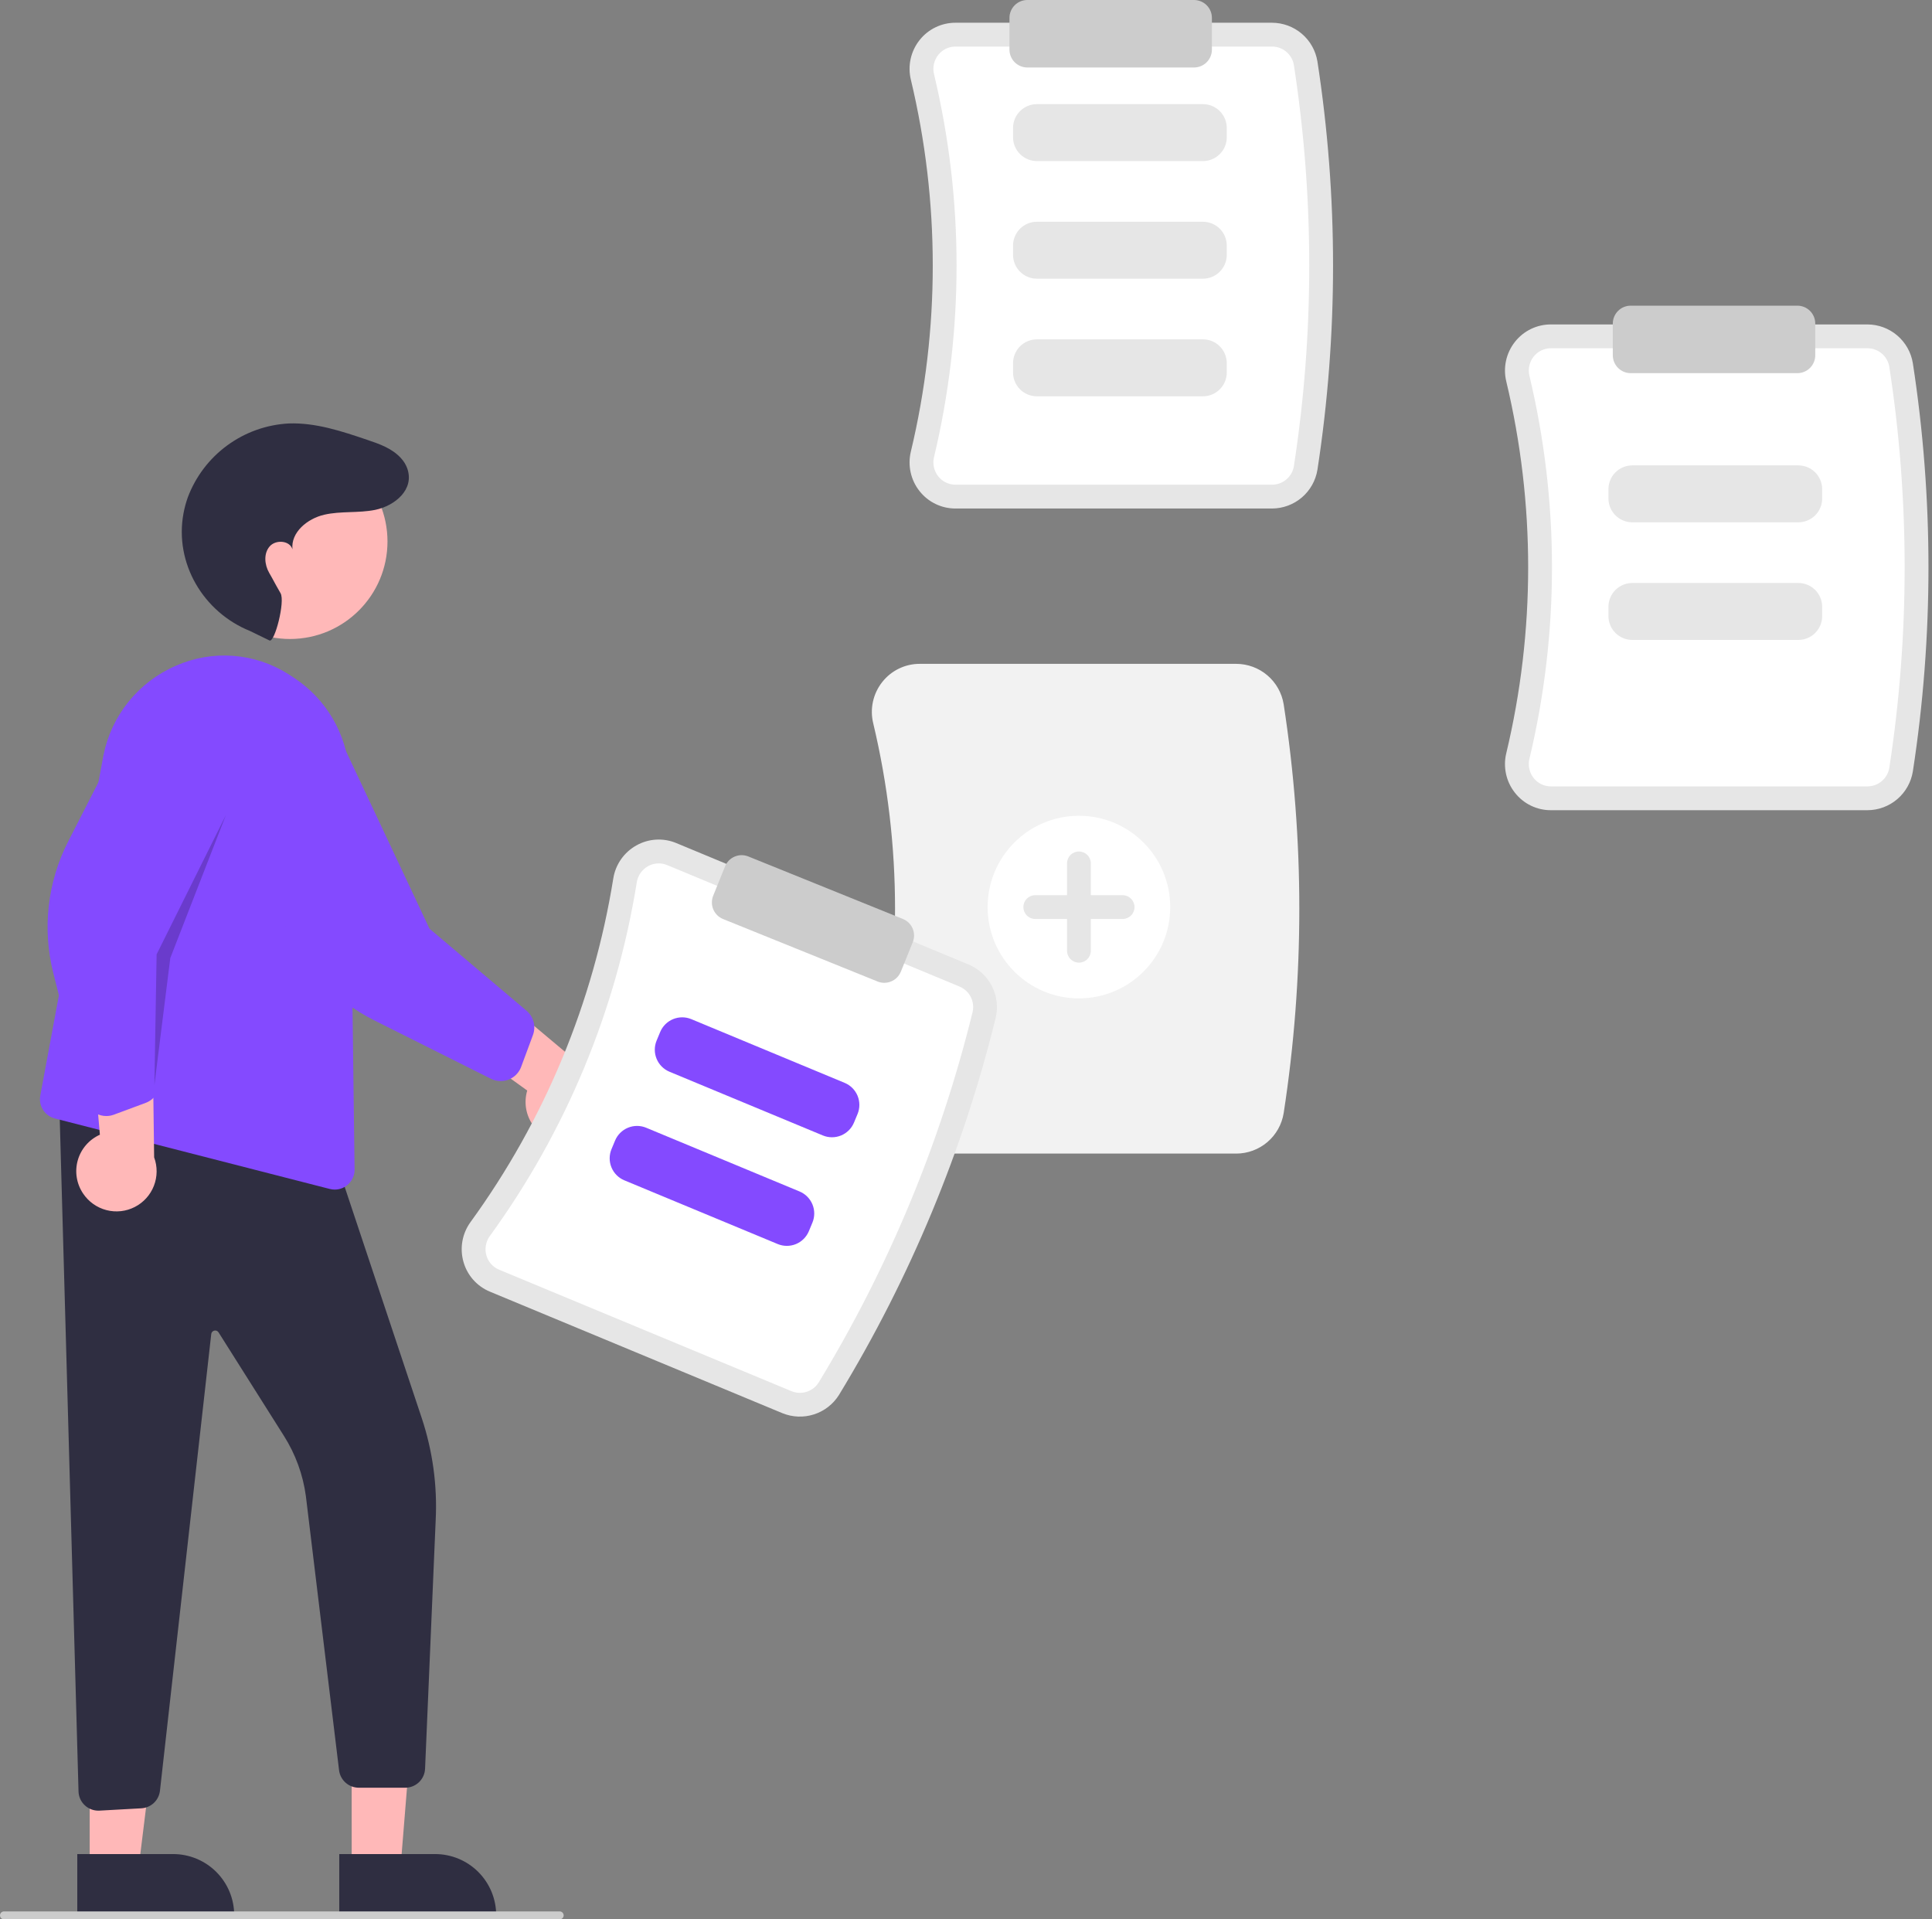 <svg xmlns="http://www.w3.org/2000/svg" width="151" height="150" viewBox="0 0 151 150" fill="none"><rect x="0" y="0" width="151" height="150" fill="#808080" stroke="none"/><g clip-path="url(#clip0_473_4424)"><path d="M99.418 39.741H74.68C74.138 39.743 73.603 39.621 73.116 39.384C72.628 39.148 72.201 38.804 71.867 38.378C71.527 37.948 71.289 37.446 71.172 36.91C71.055 36.374 71.062 35.818 71.192 35.285C73.472 25.735 73.472 15.783 71.192 6.233C71.062 5.7 71.055 5.144 71.172 4.608C71.289 4.073 71.527 3.571 71.867 3.14C72.201 2.714 72.628 2.37 73.116 2.134C73.603 1.898 74.138 1.776 74.68 1.777H99.418C100.272 1.78 101.098 2.085 101.748 2.64C102.398 3.194 102.83 3.961 102.967 4.804C104.595 15.378 104.595 26.14 102.967 36.714C102.83 37.557 102.398 38.324 101.748 38.879C101.098 39.433 100.272 39.739 99.418 39.741Z" fill="#E6E6E6"></path><path d="M74.68 3.639C74.419 3.638 74.163 3.696 73.928 3.81C73.694 3.923 73.489 4.088 73.329 4.293C73.163 4.502 73.048 4.747 72.991 5.008C72.934 5.269 72.938 5.539 73.002 5.799C75.35 15.634 75.35 25.884 73.002 35.719C72.938 35.979 72.935 36.249 72.991 36.51C73.048 36.771 73.163 37.015 73.329 37.225C73.489 37.43 73.694 37.595 73.928 37.708C74.163 37.822 74.419 37.88 74.68 37.879H99.418C99.829 37.88 100.225 37.734 100.538 37.469C100.851 37.204 101.06 36.836 101.127 36.431C102.727 26.044 102.727 15.474 101.127 5.087C101.06 4.682 100.851 4.314 100.538 4.049C100.225 3.784 99.829 3.639 99.418 3.639L74.68 3.639Z" fill="white"></path><path d="M94.02 12.589H81.038C80.545 12.588 80.072 12.392 79.722 12.043C79.374 11.694 79.177 11.221 79.177 10.727V10C79.177 9.507 79.374 9.033 79.722 8.684C80.072 8.335 80.545 8.139 81.038 8.139H94.02C94.513 8.139 94.987 8.335 95.336 8.684C95.685 9.033 95.881 9.507 95.881 10V10.727C95.881 11.221 95.685 11.694 95.336 12.043C94.987 12.392 94.513 12.588 94.02 12.589Z" fill="#E6E6E6"></path><path d="M94.02 21.78H81.038C80.545 21.78 80.072 21.583 79.722 21.234C79.374 20.885 79.177 20.412 79.177 19.919V19.191C79.177 18.698 79.374 18.225 79.722 17.876C80.072 17.527 80.545 17.331 81.038 17.33H94.02C94.513 17.331 94.987 17.527 95.336 17.876C95.685 18.225 95.881 18.698 95.881 19.191V19.919C95.881 20.412 95.685 20.885 95.336 21.234C94.987 21.583 94.513 21.78 94.02 21.78Z" fill="#E6E6E6"></path><path d="M94.02 30.972H81.038C80.545 30.971 80.072 30.775 79.722 30.426C79.374 30.077 79.177 29.604 79.177 29.11V28.383C79.177 27.889 79.374 27.416 79.722 27.067C80.072 26.718 80.545 26.522 81.038 26.521H94.02C94.513 26.522 94.987 26.718 95.336 27.067C95.685 27.416 95.881 27.889 95.881 28.383V29.11C95.881 29.604 95.685 30.077 95.336 30.426C94.987 30.775 94.513 30.971 94.02 30.972Z" fill="#E6E6E6"></path><path d="M145.954 63.319H121.215C120.674 63.321 120.139 63.199 119.651 62.963C119.164 62.726 118.737 62.382 118.403 61.956C118.062 61.526 117.825 61.024 117.708 60.488C117.591 59.952 117.597 59.397 117.727 58.864C120.007 49.313 120.007 39.361 117.727 29.811C117.597 29.278 117.591 28.722 117.708 28.187C117.825 27.651 118.062 27.149 118.403 26.718C118.737 26.292 119.164 25.948 119.651 25.712C120.139 25.476 120.674 25.354 121.215 25.355H145.954C146.808 25.358 147.634 25.663 148.284 26.218C148.933 26.772 149.366 27.539 149.503 28.382C151.131 38.956 151.131 49.718 149.503 60.292C149.366 61.136 148.933 61.903 148.284 62.457C147.634 63.011 146.808 63.317 145.954 63.319Z" fill="#E6E6E6"></path><path d="M121.215 27.217C120.955 27.216 120.698 27.274 120.464 27.388C120.23 27.501 120.025 27.666 119.864 27.871C119.699 28.081 119.583 28.325 119.527 28.586C119.47 28.847 119.474 29.117 119.537 29.377C121.886 39.212 121.886 49.462 119.537 59.298C119.474 59.557 119.47 59.827 119.527 60.088C119.583 60.349 119.699 60.593 119.864 60.803C120.025 61.008 120.23 61.173 120.464 61.286C120.698 61.4 120.955 61.458 121.215 61.458H145.954C146.364 61.458 146.761 61.312 147.074 61.047C147.387 60.782 147.596 60.414 147.663 60.01C149.262 49.623 149.262 39.052 147.663 28.665C147.596 28.26 147.387 27.892 147.074 27.627C146.761 27.362 146.364 27.217 145.954 27.217L121.215 27.217Z" fill="white"></path><path d="M96.626 90.155H71.887C71.322 90.156 70.764 90.029 70.256 89.783C69.747 89.536 69.302 89.177 68.953 88.733C68.598 88.284 68.35 87.76 68.228 87.202C68.106 86.643 68.113 86.064 68.249 85.508C70.523 75.982 70.523 66.054 68.249 56.528C68.113 55.972 68.106 55.393 68.228 54.834C68.35 54.275 68.598 53.752 68.953 53.303C69.302 52.858 69.747 52.499 70.256 52.253C70.764 52.006 71.322 51.879 71.887 51.881H96.626C97.517 51.883 98.379 52.202 99.057 52.781C99.735 53.359 100.185 54.159 100.328 55.039C101.959 65.629 101.959 76.406 100.328 86.997C100.185 87.876 99.735 88.676 99.057 89.255C98.379 89.833 97.517 90.152 96.626 90.155Z" fill="#F2F2F2"></path><path d="M140.556 40.82H127.574C127.08 40.82 126.607 40.623 126.258 40.274C125.909 39.925 125.713 39.452 125.712 38.959V38.231C125.713 37.738 125.909 37.265 126.258 36.916C126.607 36.567 127.08 36.371 127.574 36.37H140.556C141.049 36.371 141.522 36.567 141.871 36.916C142.22 37.265 142.416 37.738 142.417 38.231V38.959C142.416 39.452 142.22 39.925 141.871 40.274C141.522 40.623 141.049 40.82 140.556 40.82Z" fill="#E6E6E6"></path><path d="M140.556 50.012H127.574C127.08 50.011 126.607 49.815 126.258 49.466C125.909 49.117 125.713 48.644 125.712 48.15V47.423C125.713 46.929 125.909 46.456 126.258 46.107C126.607 45.758 127.08 45.562 127.574 45.562H140.556C141.049 45.562 141.522 45.758 141.871 46.107C142.22 46.456 142.416 46.929 142.417 47.423V48.15C142.416 48.644 142.22 49.117 141.871 49.466C141.522 49.815 141.049 50.011 140.556 50.012Z" fill="#E6E6E6"></path><path d="M84.326 78.025C88.267 78.025 91.461 74.83 91.461 70.889C91.461 66.949 88.267 63.754 84.326 63.754C80.385 63.754 77.19 66.949 77.19 70.889C77.19 74.83 80.385 78.025 84.326 78.025Z" fill="white"></path><path d="M87.739 69.959H85.257V67.477C85.257 67.23 85.159 66.993 84.984 66.819C84.81 66.644 84.573 66.546 84.326 66.546C84.079 66.546 83.843 66.644 83.668 66.819C83.494 66.993 83.395 67.23 83.395 67.477V69.959H80.914C80.667 69.959 80.43 70.057 80.255 70.231C80.081 70.406 79.983 70.642 79.983 70.889C79.983 71.136 80.081 71.373 80.255 71.547C80.43 71.722 80.667 71.82 80.914 71.82H83.395V74.302C83.395 74.549 83.494 74.785 83.668 74.96C83.843 75.135 84.079 75.233 84.326 75.233C84.573 75.233 84.81 75.135 84.984 74.96C85.159 74.785 85.257 74.549 85.257 74.302V71.82H87.739C87.986 71.82 88.222 71.722 88.397 71.547C88.572 71.373 88.67 71.136 88.67 70.889C88.67 70.642 88.572 70.406 88.397 70.231C88.222 70.057 87.986 69.959 87.739 69.959Z" fill="#E6E6E6"></path><path d="M93.323 5.274H80.293C79.923 5.274 79.568 5.126 79.306 4.865C79.045 4.603 78.897 4.248 78.897 3.878V1.396C78.897 1.026 79.045 0.671 79.306 0.409C79.568 0.148 79.923 0 80.293 0H93.323C93.693 0 94.048 0.148 94.31 0.409C94.572 0.671 94.719 1.026 94.719 1.396V3.878C94.719 4.248 94.572 4.603 94.31 4.865C94.048 5.126 93.693 5.274 93.323 5.274Z" fill="#CCCCCC"></path><path d="M140.479 29.163H127.449C127.079 29.162 126.724 29.015 126.463 28.753C126.201 28.492 126.054 28.137 126.053 27.767V25.285C126.054 24.915 126.201 24.56 126.463 24.298C126.724 24.036 127.079 23.889 127.449 23.889H140.479C140.849 23.889 141.204 24.036 141.466 24.298C141.728 24.56 141.875 24.915 141.875 25.285V27.767C141.875 28.137 141.728 28.492 141.466 28.753C141.204 29.015 140.849 29.162 140.479 29.163Z" fill="#CCCCCC"></path><path d="M27.486 146.141H31.29L32.479 131.471H27.485L27.486 146.141Z" fill="#FFB8B8"></path><path d="M26.516 144.899L34.006 144.898H34.006C34.633 144.898 35.254 145.022 35.833 145.262C36.412 145.502 36.938 145.853 37.382 146.296C37.825 146.74 38.176 147.266 38.416 147.845C38.656 148.424 38.78 149.045 38.78 149.672V149.827L26.516 149.827L26.516 144.899Z" fill="#2F2E41"></path><path d="M7.01 146.141H10.813L12.623 131.471H7.009L7.01 146.141Z" fill="#FFB8B8"></path><path d="M6.04 144.899L13.53 144.898H13.531C14.158 144.898 14.778 145.022 15.357 145.262C15.937 145.502 16.463 145.853 16.906 146.296C17.349 146.74 17.701 147.266 17.941 147.845C18.181 148.424 18.304 149.045 18.304 149.672V149.827L6.04 149.827L6.04 144.899Z" fill="#2F2E41"></path><path d="M7.685 141.506C7.297 141.506 6.923 141.36 6.638 141.097C6.485 140.958 6.361 140.788 6.275 140.6C6.189 140.411 6.142 140.207 6.137 140L4.611 85.332L26.269 90.746L32.952 110.793C33.813 113.372 34.187 116.089 34.052 118.805L33.222 138.237C33.203 138.635 33.032 139.011 32.743 139.286C32.454 139.561 32.071 139.714 31.672 139.713H28.04C27.665 139.712 27.303 139.575 27.021 139.329C26.738 139.082 26.555 138.742 26.503 138.37L23.906 116.92C23.68 115.247 23.094 113.642 22.19 112.215L17.081 104.126C17.047 104.072 16.997 104.029 16.938 104.005C16.878 103.98 16.813 103.975 16.751 103.989C16.689 104.003 16.632 104.035 16.589 104.083C16.546 104.13 16.519 104.189 16.511 104.253L12.501 139.958C12.458 140.32 12.289 140.655 12.023 140.905C11.757 141.154 11.411 141.302 11.047 141.322L7.773 141.504C7.744 141.505 7.714 141.506 7.685 141.506Z" fill="#2F2E41"></path><path d="M22.665 49.938C26.873 49.938 30.285 46.526 30.285 42.318C30.285 38.11 26.873 34.698 22.665 34.698C18.457 34.698 15.045 38.11 15.045 42.318C15.045 46.526 18.457 49.938 22.665 49.938Z" fill="#FFB8B8"></path><path d="M26.166 92.969C26.034 92.969 25.904 92.953 25.777 92.92L4.288 87.41C3.904 87.312 3.572 87.07 3.361 86.734C3.149 86.399 3.075 85.995 3.152 85.606L8.087 59.021C8.394 57.485 9.07 56.046 10.056 54.828C11.042 53.61 12.309 52.649 13.748 52.029C15.151 51.408 16.684 51.142 18.213 51.255C19.743 51.367 21.221 51.854 22.518 52.673C22.818 52.86 23.122 53.065 23.418 53.281C24.612 54.162 25.586 55.307 26.263 56.628C26.94 57.948 27.302 59.407 27.32 60.891L27.713 91.396C27.716 91.601 27.677 91.805 27.601 91.995C27.524 92.186 27.411 92.359 27.267 92.505C27.123 92.652 26.952 92.768 26.763 92.847C26.574 92.927 26.371 92.969 26.166 92.969Z" fill="#844AFF"></path><path d="M6.499 93.282C6.243 92.905 6.072 92.476 6 92.026C5.927 91.576 5.954 91.115 6.079 90.676C6.203 90.238 6.423 89.832 6.721 89.487C7.02 89.142 7.39 88.867 7.807 88.681L6.851 77.636L11.916 80.381L12.047 90.449C12.313 91.169 12.306 91.962 12.027 92.677C11.748 93.392 11.216 93.98 10.532 94.329C9.848 94.679 9.06 94.765 8.317 94.572C7.573 94.379 6.927 93.92 6.499 93.282Z" fill="#FFB8B8"></path><path d="M8.309 87.22C8.166 87.22 8.023 87.202 7.885 87.166C7.587 87.09 7.315 86.935 7.098 86.718C6.882 86.5 6.728 86.228 6.653 85.93L4.164 76.038C3.294 72.583 3.708 68.93 5.33 65.758L10.545 55.557C10.875 54.336 11.671 53.293 12.763 52.654C13.854 52.014 15.154 51.829 16.38 52.139C16.992 52.293 17.566 52.568 18.071 52.946C18.575 53.324 19 53.798 19.32 54.342C19.646 54.893 19.86 55.504 19.948 56.138C20.036 56.773 19.997 57.418 19.833 58.038L12.41 74.637L12.498 84.576C12.5 84.927 12.395 85.269 12.196 85.558C11.997 85.847 11.714 86.068 11.386 86.191L8.902 87.113C8.712 87.184 8.511 87.22 8.309 87.22Z" fill="#844AFF"></path><path d="M43.842 89.22C43.389 89.168 42.953 89.017 42.564 88.779C42.175 88.54 41.844 88.219 41.593 87.838C41.341 87.458 41.177 87.027 41.11 86.576C41.044 86.124 41.077 85.664 41.207 85.227L32.212 78.746L37.597 76.698L45.313 83.166C46.033 83.434 46.629 83.957 46.989 84.635C47.349 85.314 47.448 86.1 47.266 86.846C47.085 87.593 46.636 88.246 46.005 88.684C45.374 89.121 44.604 89.312 43.842 89.22Z" fill="#FFB8B8"></path><path d="M39.133 84.487C38.868 84.487 38.606 84.425 38.369 84.307L29.248 79.741C26.063 78.147 23.564 75.45 22.218 72.151L17.888 61.544C17.178 60.497 16.907 59.213 17.134 57.969C17.362 56.724 18.069 55.619 19.104 54.891C19.621 54.528 20.205 54.271 20.822 54.135C21.44 54 22.078 53.988 22.699 54.102C23.328 54.215 23.929 54.452 24.466 54.799C25.003 55.146 25.465 55.596 25.827 56.122L33.566 72.577L41.156 78.994C41.423 79.221 41.614 79.524 41.704 79.863C41.793 80.203 41.776 80.561 41.654 80.89L40.733 83.374C40.613 83.7 40.395 83.981 40.111 84.18C39.824 84.38 39.483 84.487 39.133 84.487Z" fill="#844AFF"></path><path d="M21.065 50.055C21.47 50.232 22.299 47.006 21.928 46.361C21.375 45.401 21.408 45.408 21.041 44.773C20.675 44.139 20.593 43.27 21.068 42.711C21.542 42.153 22.641 42.227 22.858 42.927C22.718 41.597 24.034 40.527 25.338 40.227C26.641 39.926 28.016 40.113 29.326 39.846C30.847 39.535 32.43 38.26 31.823 36.588C31.719 36.309 31.563 36.053 31.363 35.833C30.662 35.044 29.681 34.708 28.723 34.382C26.728 33.705 24.678 33.02 22.573 33.094C20.838 33.185 19.168 33.78 17.766 34.805C16.363 35.83 15.291 37.242 14.678 38.868C14.534 39.274 14.421 39.692 14.342 40.117C13.62 44.002 15.876 47.835 19.541 49.314L21.065 50.055Z" fill="#2F2E41"></path><path opacity="0.2" d="M12.068 84.801L12.241 74.585L17.653 63.705L13.309 74.874L12.068 84.801Z" fill="black"></path><path d="M61.141 110.439L38.295 100.947C37.795 100.741 37.347 100.423 36.988 100.018C36.629 99.613 36.366 99.131 36.221 98.609C36.072 98.081 36.045 97.526 36.142 96.987C36.24 96.447 36.459 95.937 36.784 95.494C42.554 87.55 46.372 78.359 47.931 68.665C48.015 68.123 48.222 67.608 48.536 67.158C48.85 66.708 49.262 66.335 49.741 66.069C50.213 65.803 50.74 65.649 51.28 65.618C51.821 65.587 52.362 65.68 52.861 65.889L75.707 75.381C76.495 75.711 77.14 76.31 77.527 77.071C77.915 77.832 78.019 78.706 77.823 79.537C75.269 89.927 71.14 99.865 65.579 109.006C65.129 109.732 64.436 110.274 63.623 110.536C62.81 110.799 61.93 110.764 61.141 110.439Z" fill="#E6E6E6"></path><path d="M52.147 67.609C51.907 67.508 51.648 67.463 51.388 67.478C51.128 67.493 50.875 67.567 50.648 67.694C50.415 67.825 50.215 68.006 50.062 68.225C49.91 68.445 49.81 68.696 49.769 68.96C48.164 78.943 44.231 88.409 38.289 96.591C38.131 96.805 38.023 97.054 37.976 97.316C37.928 97.579 37.941 97.849 38.013 98.106C38.083 98.357 38.209 98.588 38.381 98.783C38.554 98.977 38.769 99.13 39.009 99.229L61.855 108.721C62.234 108.878 62.656 108.896 63.047 108.771C63.437 108.647 63.771 108.387 63.989 108.039C69.451 99.061 73.507 89.299 76.015 79.093C76.108 78.694 76.057 78.274 75.869 77.909C75.682 77.544 75.371 77.258 74.992 77.101L52.147 67.609Z" fill="white"></path><path d="M64.312 88.738L52.323 83.757C51.868 83.567 51.506 83.205 51.318 82.748C51.13 82.292 51.13 81.78 51.319 81.324L51.598 80.652C51.788 80.197 52.15 79.835 52.606 79.647C53.063 79.459 53.575 79.459 54.031 79.648L66.019 84.629C66.475 84.819 66.836 85.181 67.025 85.637C67.213 86.094 67.213 86.606 67.024 87.062L66.745 87.733C66.555 88.189 66.192 88.551 65.736 88.739C65.28 88.927 64.768 88.927 64.312 88.738Z" fill="#844AFF"></path><path d="M60.785 97.225L48.797 92.245C48.341 92.055 47.979 91.692 47.791 91.236C47.603 90.78 47.603 90.267 47.792 89.811L48.071 89.14C48.261 88.684 48.623 88.323 49.08 88.134C49.536 87.946 50.048 87.946 50.504 88.135L62.492 93.116C62.948 93.306 63.309 93.669 63.498 94.125C63.686 94.581 63.686 95.093 63.497 95.549L63.218 96.221C63.028 96.676 62.665 97.038 62.209 97.226C61.753 97.415 61.241 97.414 60.785 97.225Z" fill="#844AFF"></path><path d="M69.115 76.81C68.936 76.81 68.758 76.775 68.591 76.707L56.511 71.823C56.169 71.684 55.895 71.415 55.75 71.074C55.606 70.733 55.602 70.349 55.74 70.006L56.671 67.705C56.81 67.362 57.079 67.087 57.42 66.943C57.761 66.798 58.145 66.795 58.488 66.934L70.568 71.818C70.911 71.957 71.185 72.226 71.33 72.567C71.474 72.908 71.478 73.292 71.339 73.635L70.409 75.936C70.305 76.194 70.126 76.415 69.895 76.57C69.665 76.726 69.393 76.809 69.115 76.81Z" fill="#CCCCCC"></path><path d="M43.743 150H0.31C0.228 150 0.149 149.968 0.091 149.909C0.033 149.851 0 149.772 0 149.69C0 149.608 0.033 149.529 0.091 149.471C0.149 149.413 0.228 149.38 0.31 149.38H43.743C43.826 149.38 43.905 149.413 43.963 149.471C44.021 149.529 44.054 149.608 44.054 149.69C44.054 149.772 44.021 149.851 43.963 149.909C43.905 149.968 43.826 150 43.743 150Z" fill="#CCCCCC"></path></g><defs><clipPath id="clip0_473_4424"><rect width="150.724" height="150" fill="white"></rect></clipPath></defs></svg>